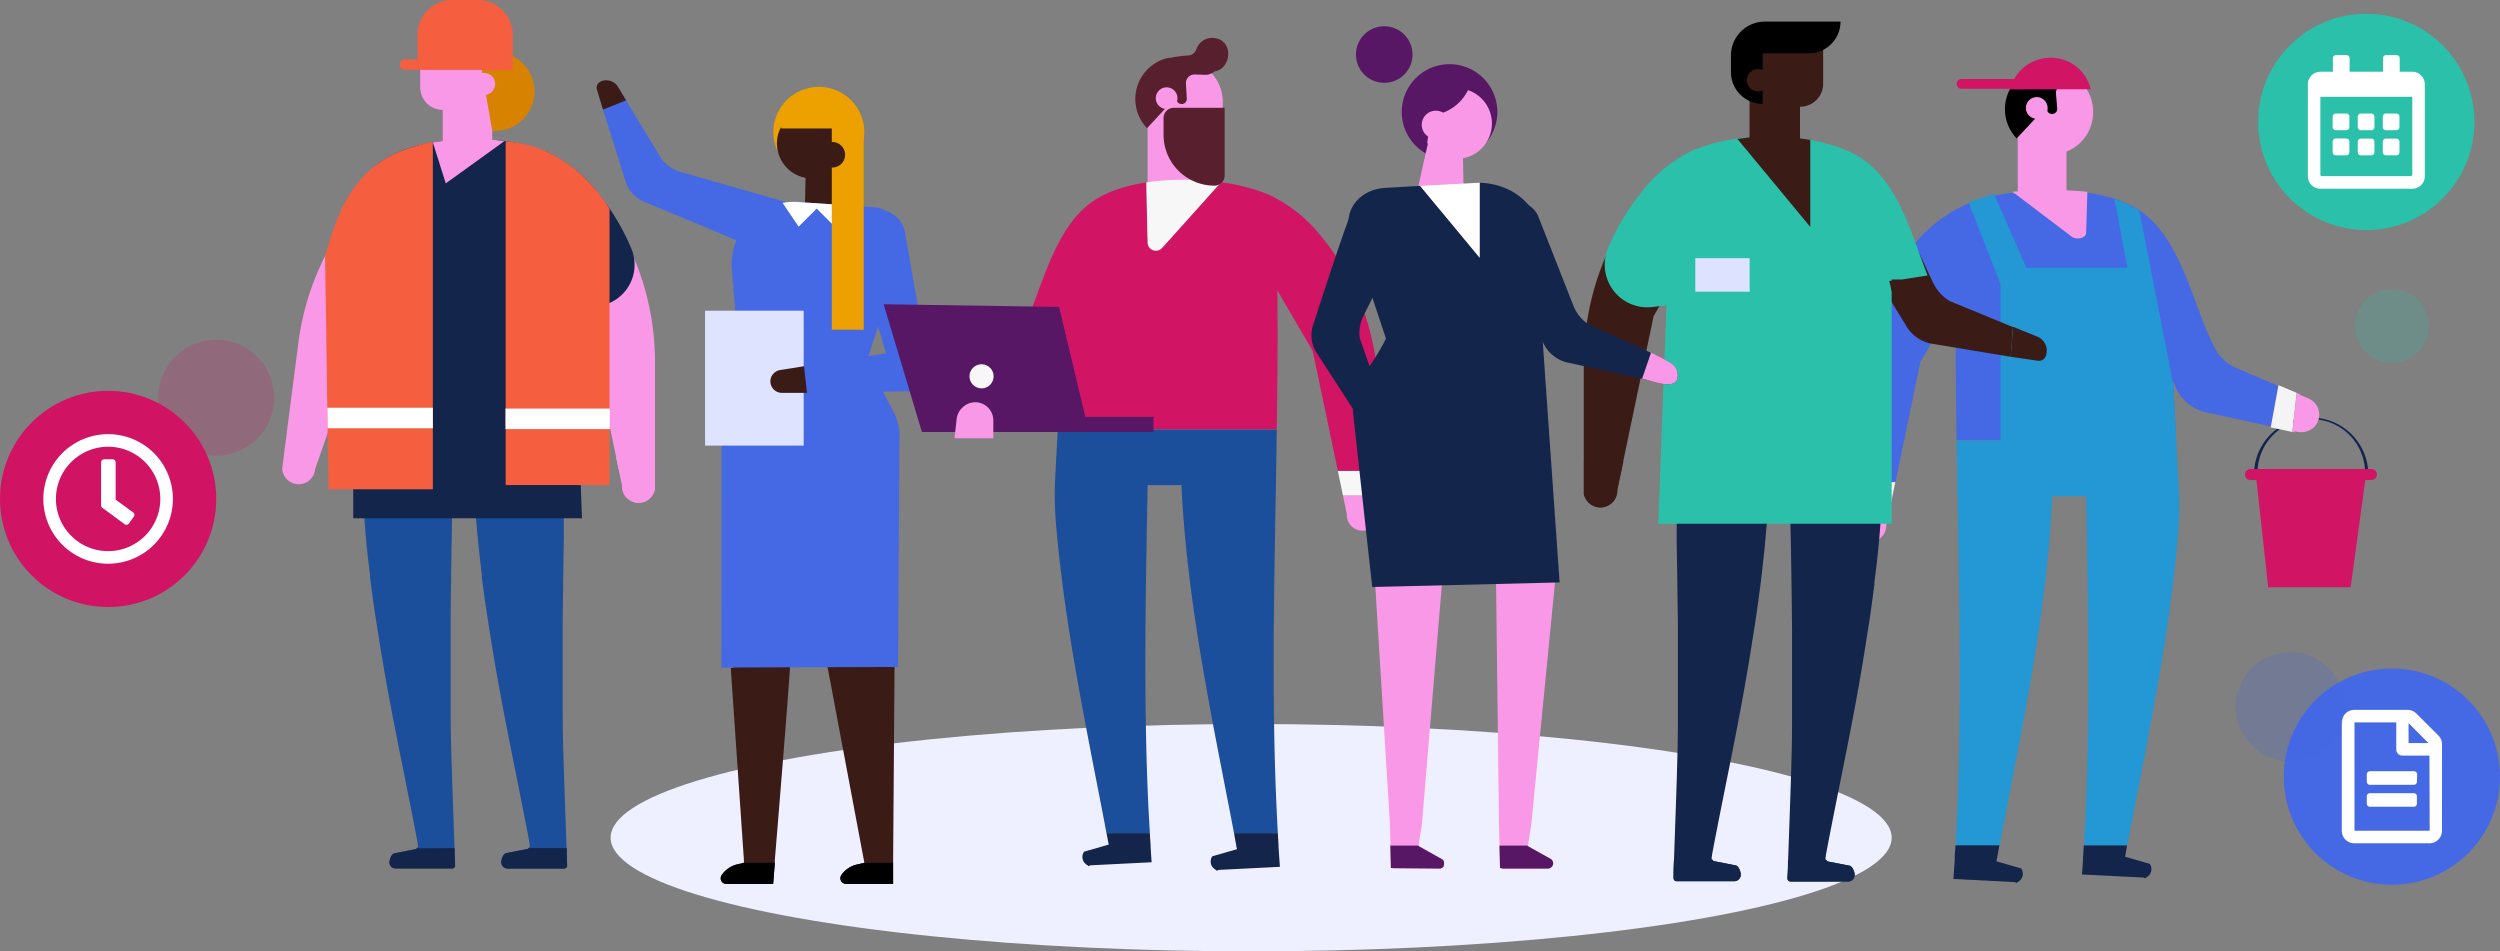 <svg xmlns="http://www.w3.org/2000/svg" viewBox="0 0 415.28 158.02"><rect x="0" y="0" width="415.28" height="158.02" fill="#808080" stroke="none"/><defs><style>.cls-1{fill:#eef0ff;}.cls-2,.cls-8{fill:#4568e5;}.cls-3{fill:#fff;}.cls-4,.cls-7{fill:#2bc0aa;}.cls-5{fill:#d11364;}.cls-17,.cls-6{fill:#d21465;}.cls-6,.cls-7,.cls-8{opacity:0.2;}.cls-9{fill:#d78200;}.cls-10{fill:#1c4f9b;}.cls-11{fill:#14254b;}.cls-12{fill:#f998e7;}.cls-13{fill:#f55f3f;}.cls-14{fill:#2d81c7;}.cls-15{fill:#2398d4;}.cls-16{fill:#f4f4f4;}.cls-18{fill:#3a1b16;}.cls-19{fill:#eda100;}.cls-20{fill:#dee3ff;}.cls-21{fill:#dde2ff;}.cls-22{fill:#f7f7f7;}.cls-23{fill:#581f2e;}.cls-24{fill:#581765;}</style></defs><g id="Layer_2" data-name="Layer 2"><g id="Layer_1-2" data-name="Layer 1"><ellipse class="cls-1" cx="207.83" cy="139.15" rx="106.4" ry="18.88"/><circle class="cls-2" cx="397.32" cy="129.01" r="17.96"/><path class="cls-3" d="M405.64,138a2.08,2.08,0,0,1-2.08,2.08H391.07A2.08,2.08,0,0,1,389,138V120a2.08,2.08,0,0,1,2.08-2.08h8.85a2.08,2.08,0,0,1,1.47.61l3.64,3.64a2.06,2.06,0,0,1,.61,1.47Zm-2.08-12.49h-4.51a1,1,0,0,1-1-1V120h-6.94v18h12.49Zm-2.08,4.34a.52.52,0,0,1-.52.52h-7.29a.53.53,0,0,1-.52-.52v-1.22a.53.53,0,0,1,.52-.52H401a.52.52,0,0,1,.52.52Zm0,2.43v1.21a.52.52,0,0,1-.52.52h-7.29a.52.52,0,0,1-.52-.52v-1.21a.52.52,0,0,1,.52-.52H401A.52.52,0,0,1,401.48,132.31Zm-1.39-8.85h3.3l-3.3-3.3Z"/><circle class="cls-4" cx="393.07" cy="20.25" r="17.96"/><path class="cls-3" d="M402.79,29.27a2.08,2.08,0,0,1-2.08,2.08H385.44a2.08,2.08,0,0,1-2.08-2.08V14a2.08,2.08,0,0,1,2.08-2.08h2.08V9.67a.52.52,0,0,1,.52-.52h1.74a.52.52,0,0,1,.52.52v2.25h5.55V9.67a.52.52,0,0,1,.52-.52h1.73a.52.52,0,0,1,.52.52v2.25h2.09A2.08,2.08,0,0,1,402.79,14Zm-2.08-13.19H385.44V29a.26.26,0,0,0,.26.26h14.75a.26.26,0,0,0,.26-.26ZM388,21.63a.52.52,0,0,1-.52-.52V19.38a.52.52,0,0,1,.52-.52h1.74a.52.52,0,0,1,.52.52v1.73a.52.52,0,0,1-.52.52Zm1.74,4.17H388a.53.53,0,0,1-.52-.52V23.54A.53.53,0,0,1,388,23h1.74a.53.53,0,0,1,.52.52v1.74A.53.53,0,0,1,389.78,25.8Zm4.16-4.17h-1.73a.52.52,0,0,1-.52-.52V19.38a.52.52,0,0,1,.52-.52h1.73a.52.52,0,0,1,.52.52v1.73A.52.52,0,0,1,393.94,21.63Zm0,4.17h-1.73a.52.52,0,0,1-.52-.52V23.54a.52.52,0,0,1,.52-.52h1.73a.52.52,0,0,1,.52.52v1.74A.52.52,0,0,1,393.94,25.8Zm4.16-4.17h-1.73a.52.52,0,0,1-.52-.52V19.38a.52.52,0,0,1,.52-.52h1.73a.52.52,0,0,1,.52.52v1.73A.52.52,0,0,1,398.1,21.63Zm0,4.17h-1.73a.52.52,0,0,1-.52-.52V23.54a.52.52,0,0,1,.52-.52h1.73a.52.52,0,0,1,.52.52v1.74A.52.52,0,0,1,398.1,25.8Z"/><circle class="cls-5" cx="17.96" cy="82.88" r="17.96"/><path class="cls-3" d="M28.72,82.88A10.76,10.76,0,1,1,18,72.12,10.75,10.75,0,0,1,28.72,82.88Zm-2.09,0A8.67,8.67,0,1,0,18,91.55,8.67,8.67,0,0,0,26.63,82.88Zm-6,4.14L17,84.35a.51.51,0,0,1-.21-.42V76.81a.52.52,0,0,1,.52-.52h1.38a.52.52,0,0,1,.52.52V83l2.9,2.11a.51.51,0,0,1,.11.73l-.81,1.12a.52.52,0,0,1-.73.11"/><circle class="cls-6" cx="35.92" cy="66.06" r="9.63"/><circle class="cls-7" cx="397.32" cy="54.17" r="6.14"/><circle class="cls-8" cx="380.43" cy="117.39" r="9.07"/><circle class="cls-9" cx="82.25" cy="15.2" r="6.55"/><path class="cls-10" d="M94.21,143.77a.5.5,0,0,1-.49.51h-9.4a1.06,1.06,0,0,1-1.06-1.06c0-.5.34-1.41.83-1.51l3.7-.72c-.07,0-.07-.06,0-.11l.07-.1a1.1,1.1,0,0,1,.17-.15l-.1-.71-.18-1c-1.67-8.76-3.55-17.46-5.11-26.25-.56-3.12-1.07-6.26-1.55-9.39-.09-.56-.18-1.12-.26-1.68-.28-1.89-.55-3.8-.79-5.7,0-.13,0-.25,0-.37q-.19-1.58-.36-3.12c0-.24-.06-.47-.08-.7-.13-1.2-.25-2.39-.36-3.59s-.23-2.64-.31-4c0-.37,0-2.16-.07-2.53,0-.1,0-.21,0-.31H75.19l-.06,3-.09,5c-.08,4.64-.15,9.29-.18,13.94,0,4.33,0,10.57,0,14.88,0,3.3.09,6.58.2,9.85.06,2.2.29,8.67.44,12.75,0,0,0,.07,0,.1,0,1.29.07,2.32.09,2.89a.49.49,0,0,1-.49.51h-9.4A1,1,0,0,1,65,144a1,1,0,0,1-.31-.75c0-.5.34-1.41.83-1.51l3.69-.72c-.06,0-.06-.06,0-.11l.08-.1a1.33,1.33,0,0,1,.16-.15l-.09-.71c-.06-.33-.12-.66-.19-1-1.66-8.76-3.55-17.46-5.11-26.25-.55-3.12-1.07-6.26-1.54-9.39q-.15-.84-.27-1.68c-.28-1.89-.54-3.8-.78-5.7,0-.13,0-.25,0-.37a150,150,0,0,1-1.27-21.18H93.66V88.2c0,.38,0,.77,0,1.16q-.12,7-.19,13.94c0,4.33,0,10.57,0,14.88,0,3.3.1,6.58.2,9.85.07,2.2.3,8.67.44,12.75a.31.31,0,0,0,0,.1C94.15,142.17,94.19,143.2,94.21,143.77Z"/><path class="cls-11" d="M75.52,140.88c0,1.29.07,2.32.09,2.89a.49.49,0,0,1-.49.51h-9.4A1,1,0,0,1,65,144a1,1,0,0,1-.31-.75c0-.5.34-1.41.83-1.51l3.69-.72c-.06,0-.06-.06,0-.11Z"/><path class="cls-11" d="M94.21,143.77a.5.5,0,0,1-.49.51h-9.4a1.06,1.06,0,0,1-1.06-1.06c0-.5.34-1.41.83-1.51l3.7-.72c-.07,0-.07-.06,0-.11h6.36C94.15,142.17,94.19,143.2,94.21,143.77Z"/><path class="cls-12" d="M108.8,60.2v6.23l0,9.53V81.2a2.74,2.74,0,0,1-5.44-.63l-1-4.61-5-23.67L94.88,48s-6.71-7.79-8.27-10.36a9.29,9.29,0,0,1-.91-1.72h0c.07-.36.12-.65.18-1,1.56-1.9,3.35-3.7,4.37-6a9.51,9.51,0,0,0,.6-1.72,1.07,1.07,0,0,1,1.6-.67,28.82,28.82,0,0,1,6.34,5.7A42.15,42.15,0,0,1,107.12,48,44.51,44.51,0,0,1,108.8,60.2Z"/><path class="cls-11" d="M66.68,25.07a26.11,26.11,0,0,1,5.22-1.41A39.56,39.56,0,0,1,82,23.26a29.73,29.73,0,0,1,9.11,2.1,23.53,23.53,0,0,1,8.47,7,37.51,37.51,0,0,1,5.27,8.88,6.94,6.94,0,0,1-7.17,9.63l-2.34-.27,1.34,35.49h-38V48.47c.12-.71.25-1.34.39-1.87l-.39,0v-.2H56.92l-2.8-4.19c2.47-6.3,3-10,7.94-14.37a14.69,14.69,0,0,1,4-2.48"/><path class="cls-12" d="M69.8,7.22V14.5a3.75,3.75,0,0,0,3.75,3.75h0V24h8.22V8.39Z"/><path class="cls-9" d="M79.66,9.57l2.11,12.16,1.55-2.58c2.85,0,1.5-3.68,1.5-6.53V9.92A5.52,5.52,0,0,0,79.31,4.4h-6c0,2.85-4,5.17-1.19,5.17Z"/><path class="cls-12" d="M71.9,23.66l2.15,6.8,9.71-7-1.51-.21-.27,0A39.56,39.56,0,0,0,71.9,23.66Z"/><path class="cls-12" d="M108.77,76V81.2a2.74,2.74,0,0,1-5.44-.63l-1-4.61Z"/><path class="cls-12" d="M78.64,13.53a1.83,1.83,0,1,0,2.2-1.36A1.83,1.83,0,0,0,78.64,13.53Z"/><path class="cls-12" d="M63.12,30.56A42,42,0,0,0,52.8,45.1,44.15,44.15,0,0,0,49.56,57l-.8,6.17-1.22,9.46-.66,5.19a2.74,2.74,0,0,0,5.47.08l1.55-4.44,8-22.83,3.06-4"/><path class="cls-13" d="M85.17,9.88H67.25a.85.85,0,1,0,0,1.7H85.17Z"/><path class="cls-13" d="M85.17,5.8v5.78H69.35V5.8A5.81,5.81,0,0,1,75.14,0h4.23A5.81,5.81,0,0,1,85.17,5.8Z"/><path class="cls-13" d="M84,23.49A19.66,19.66,0,0,1,92.39,26a21.25,21.25,0,0,1,4.86,3.68,25.74,25.74,0,0,1,4,5v45.9H84V23.72"/><path class="cls-13" d="M71.9,23.57v57.7H54.57L54,42.48c1.65-5.54,3.42-11.17,8.41-15,.41-.32,1.15-.82,1.6-1.11a20.62,20.62,0,0,1,4.73-2A26.34,26.34,0,0,1,71.9,23.57Z"/><polygon class="cls-3" points="54.38 67.73 71.9 67.73 71.9 71.14 54.43 71.14 54.38 67.73"/><rect class="cls-3" x="83.97" y="67.87" width="17.33" height="3.41"/><path class="cls-11" d="M375,78.86a8.94,8.94,0,1,1,17.87,0l.54,0v0a9.48,9.48,0,0,0-19,0Z"/><polygon class="cls-12" points="335.17 22.77 335.17 31.96 343.27 31.96 343.27 23.87 335.17 22.77"/><path class="cls-2" d="M308.09,67.71l0,5.47V87.82c0,.08,0,.15.05.22a1.57,1.57,0,0,1,0-.23V80.09h6.71l.8-3.81.64-3.09L319,60.13,324.91,50c-.1,7.61,0,15.36.09,23.16h36.49L361.43,72,361,63.81l0-.53.35.84,0,.09a7.26,7.26,0,0,0,5.17,4.3l9.22,2,1.5.33h0l1.22-6.71h0L377,63.48l-5.49-2.33a7.23,7.23,0,0,1-3.59-3.31c-3.6-6.88-5.15-16.72-11.32-22a11.45,11.45,0,0,0-1.23-.9,17.35,17.35,0,0,0-4.14-1.93A27.81,27.81,0,0,0,346.74,32l-12.25.2L334.3,32h0a33.31,33.31,0,0,0-6.8,1.6c-.35.13-.69.26-1,.4a23.92,23.92,0,0,0-8.79,6.9A41.31,41.31,0,0,0,308.09,67.71Z"/><path class="cls-14" d="M383.88,71.39a3.16,3.16,0,0,1-2.28.38l-.3-.07.3.07A3.16,3.16,0,0,0,383.88,71.39Z"/><polygon class="cls-14" points="314.13 83.45 314.09 83.7 314.02 84.02 314.08 83.71 314.13 83.45"/><path class="cls-11" d="M331.77,142.4l-.06.31-.07.37,4.1,1.18a1.53,1.53,0,0,1-.46,2.19c-.43.26-.12.29-.58.08L324.48,146c.09-1.1.16-2.21.23-3.31,0-.11,0-.21,0-.31,0-.66.09-1.33.13-2h7.29C332,141.07,331.9,141.73,331.77,142.4Z"/><path class="cls-11" d="M353,142.32l.3.08,1.06.31,2.74.78a1.54,1.54,0,0,1-.46,2.2c-.43.26-.13.29-.58.08l-10.22-.51c.07-.85.12-1.7.18-2.55a3,3,0,0,1,0-.31c.05-.66.09-1.33.13-2h7.19Z"/><path class="cls-15" d="M361.49,73.18l.42,7.87a56.24,56.24,0,0,1-.1,7.57c-1.36,16.26-4.67,32.3-7.78,48.35l-.33,1.73-.33,1.71h-7.19l.09-1.71c0-.58.07-1.15.1-1.73.88-17.84.51-36.28.17-54.53h-5.63c-.86,18.38-4.59,36.45-8.1,54.53l-.33,1.73-.33,1.71h-7.29l.09-1.71c0-.58.06-1.15.08-1.73,1-20.88.29-42.58,0-63.79h36.49Z"/><path class="cls-12" d="M334.3,31.86a65.13,65.13,0,0,1,11.77-.06l.67.07-.21,6.81c0,.86-1.58,1.25-2.42.61Z"/><path class="cls-12" d="M308.13,84.16H314l.09-.45L314,84l-.68,3.2A2.62,2.62,0,0,1,309,89.34a2.58,2.58,0,0,1-.83-1.52Z"/><polygon class="cls-16" points="313.99 84.16 308.13 84.16 308.13 84.16 308.13 83.06 308.12 80.09 314.83 80.09 314.83 80.09 314.2 83.14 314.13 83.45 314.08 83.71 313.99 84.16"/><polygon class="cls-16" points="378.46 64.11 378.46 64.11 378.48 63.98 381.52 65.27 381.5 65.4 380.8 71.59 380.78 71.76 380.48 71.7 380.29 71.65 377.2 71 377.23 70.83 377.23 70.82 378.46 64.11"/><path class="cls-12" d="M380.8,71.59l.7-6.19,0-.13.25.11.2.08.09,0,0,.13,1.43.6a2.93,2.93,0,0,1,1.39,4.16,2.69,2.69,0,0,1-1,1,3.16,3.16,0,0,1-2.28.38l-.3-.07-.12,0,0,.16-.38-.08Z"/><path class="cls-12" d="M347.69,18.87a7,7,0,0,1-11.37,5.27,6.17,6.17,0,0,1-.84-.78,7,7,0,0,1,2.44-11.22,6.65,6.65,0,0,1,1.24-.4h0a7.27,7.27,0,0,1,1.75-.16l.45,0a6.91,6.91,0,0,1,3.34,1.24A7,7,0,0,1,347.69,18.87Z"/><path d="M337.37,11.66a6.62,6.62,0,0,1,1.24-.39h0l.28,0h0a16,16,0,0,1,1.73-.28,4.79,4.79,0,0,0,1.37.75,7.51,7.51,0,0,0,1.31.37,5.39,5.39,0,0,0,2.07.22h.32l.13.17.12.15c.18.23.43.61.61.86l-.24.07a2.65,2.65,0,0,1-.62.38,2.23,2.23,0,0,1-1.06.2L343,14a1.43,1.43,0,0,0-1.48,1.38v.15l.21,2.48a.85.85,0,0,1-.85.93.87.87,0,0,1-.8-.51l0-.1h0v-.05l-.22-.49L335,23l-.1-.11a7,7,0,0,1-1.85-5A7,7,0,0,1,337.37,11.66Z"/><path class="cls-12" d="M340.13,18a1.8,1.8,0,1,1-1.73-1.87A1.81,1.81,0,0,1,340.13,18Z"/><polygon class="cls-17" points="376.77 97.55 390.47 97.55 392.95 79.4 374.81 79.67 376.77 97.55"/><path class="cls-17" d="M373.84,79.74h20.09a.91.91,0,0,0,.91-.91h0a.92.92,0,0,0-.91-.92H373.84a.92.92,0,0,0-.92.92h0A.92.92,0,0,0,373.84,79.74Z"/><path class="cls-15" d="M327,33.6l5.31,13.59V75.36l28.17.54.68-2.72h.37L361.43,72,361,63.81,355.37,35a17.35,17.35,0,0,0-4.14-1.93l2.17,11.42H336.61l-5.37-12.27Z"/><path class="cls-17" d="M333.91,14.85a6.88,6.88,0,0,1,5.7-5.18l.44-.05a7.11,7.11,0,0,1,1.73.07h0A7.21,7.21,0,0,1,343,10a6.87,6.87,0,0,1,4.3,4.82Z"/><path class="cls-17" d="M325.83,14.75h13a.82.82,0,0,0,.81-.82h0a.81.81,0,0,0-.81-.81h-13a.81.81,0,0,0-.81.81h0A.82.82,0,0,0,325.83,14.75Z"/><path class="cls-18" d="M120.62,146.83h7.81s.11-1.33.28-3.51c0-.15,0-.31,0-.47.8-9.65,2.75-33.61,2.68-34.86l-10,3,2.18,31.84,0,.47h0l-1.36.32A4.4,4.4,0,0,0,120,145.2l-.15.22h0A.93.93,0,0,0,120.62,146.83Z"/><path class="cls-18" d="M143.59,143.32h0l-1.36.32a4.4,4.4,0,0,0-2.35,1.55l-.15.22h0a.93.93,0,0,0,.82,1.4h7.81l0-3.51v-.47l.24-32.87h-11.3c0,.22.09.43.13.64l6.06,32.23Z"/><ellipse class="cls-19" cx="136.02" cy="21.95" rx="7.56" ry="7.52"/><path class="cls-18" d="M129.07,24.19a5.82,5.82,0,0,0,5.24,5.42,5.78,5.78,0,1,0,.53-11.54l-.36,0A5.77,5.77,0,0,0,129.07,24.19Z"/><polygon class="cls-18" points="138.1 24.27 141.99 37.92 133.64 37.89 133.85 27.45 138.1 24.27"/><path class="cls-18" d="M135.76,22.75a2.31,2.31,0,1,0,2.31-2.3A2.31,2.31,0,0,0,135.76,22.75Z"/><path class="cls-2" d="M99.17,14.92l1,3.28L104,30.42a5.62,5.62,0,0,0,3.4,3.27s16.69,6.83,17.42,7.43H125c.31,0,.65,0,1,0s.7,0,.91-.06a4.23,4.23,0,0,1,.91-.19l.33-.14,0,0c-.09,0,0-.1.37-.23s.56-.52.82-.8l.07-.07.21-.33a1.47,1.47,0,0,0,.1-.13,13.58,13.58,0,0,0,.76-1.34A31.5,31.5,0,0,0,132.07,34l-18.82-5.39a6.44,6.44,0,0,1-3.23-2l-6-9.88-1.45-2.4a2.34,2.34,0,0,0-2.1-.91h0C99.49,13.45,98.92,14.14,99.17,14.92Z"/><path class="cls-2" d="M121.57,44.75l1.19,14.53,21.13,1.08,6-18.78A5.51,5.51,0,0,0,145,34.41l-3-.21-9.37-.64a9.89,9.89,0,0,0-2.62.15A10.38,10.38,0,0,0,121.57,44.75Z"/><path class="cls-2" d="M119.88,58.41c5.65.18,23.85,1.11,23.85,1.11l4.67,8.84a9,9,0,0,1,1,5l-.22,37.43-29.35.1Z"/><path class="cls-3" d="M130,33.71l2.66,3.94,3-3,3,3L142,34.2l-9.37-.64A9.89,9.89,0,0,0,130,33.71Z"/><rect class="cls-20" x="117.11" y="51.61" width="16.38" height="22.41" transform="translate(250.61 125.63) rotate(180)"/><path class="cls-2" d="M134.91,60.63l12.29-1.94-5.52-18.25a4.42,4.42,0,0,1,3.65-5.53,4.54,4.54,0,0,1,.63,0,4.43,4.43,0,0,1,4.38,3.77l4,22.81A3.13,3.13,0,0,1,151.25,65l-16.34.2h-.8l-.5-4.42Z"/><path class="cls-18" d="M128,63a1.92,1.92,0,0,1,.55-1,2,2,0,0,1,1-.53l4-.63.5,4.42-4.16,0A1.92,1.92,0,0,1,128,63Z"/><path class="cls-18" d="M99.17,14.92l1,3.28L104,16.66l-1.45-2.4a2.34,2.34,0,0,0-2.1-.91h0C99.49,13.45,98.92,14.14,99.17,14.92Z"/><path class="cls-19" d="M138.17,18.91h5.3a0,0,0,0,1,0,0V54.77a0,0,0,0,1,0,0h-1.66a3.64,3.64,0,0,1-3.64-3.64V18.91A0,0,0,0,1,138.17,18.91Z" transform="translate(281.64 73.68) rotate(180)"/><path class="cls-19" d="M129.77,21.34h9V18.09l-5.88-.78a3.94,3.94,0,0,0-3.17,3.17Z"/><path class="cls-18" d="M136.14,25.71a2.12,2.12,0,1,0,2.12-2.12A2.12,2.12,0,0,0,136.14,25.71Z"/><path d="M139.72,145.43a.93.93,0,0,0,.82,1.4h7.81l0-3.51h-4.78l-1.36.32a4.4,4.4,0,0,0-2.35,1.55l-.15.22Z"/><path d="M120.62,146.83h7.81s.11-1.33.28-3.51h-5l-1.36.32A4.4,4.4,0,0,0,120,145.2l-.15.22h0A.93.93,0,0,0,120.62,146.83Z"/><path class="cls-11" d="M278,145.86a.5.5,0,0,0,.5.52h9.59a1.06,1.06,0,0,0,.76-.32,1.07,1.07,0,0,0,.31-.76c0-.51-.34-1.44-.84-1.55l-3.77-.73c.06,0,.06-.05,0-.11a.35.35,0,0,0-.08-.1,1.33,1.33,0,0,0-.16-.15l.09-.73c.06-.33.13-.67.19-1,1.7-8.94,3.62-17.82,5.21-26.79.57-3.2,1.09-6.39,1.58-9.6.1-.56.19-1.14.27-1.7.28-1.94.55-3.89.8-5.83a2.2,2.2,0,0,1,.05-.37c.13-1.07.25-2.13.36-3.19,0-.24.06-.48.08-.71.13-1.23.26-2.45.36-3.67s.24-2.69.33-4c0-.36.05-2.2.07-2.57,0-.11,0-.21,0-.32h3.64c0,1,0,2,.05,3,0,1.72.07,3.43.1,5.14q.12,7.11.19,14.23c0,4.43,0,10.8,0,15.2,0,3.36-.09,6.72-.2,10.06-.07,2.24-.3,8.84-.45,13,0,0,0,.07,0,.1,0,1.31-.07,2.36-.1,3a.51.51,0,0,0,.5.52H307a1.09,1.09,0,0,0,1.08-1.08c0-.51-.35-1.44-.85-1.55l-3.77-.73c.07,0,.07-.05,0-.11a.35.35,0,0,0-.08-.1,1.33,1.33,0,0,0-.16-.15l.09-.73c.06-.33.13-.67.19-1,1.7-8.94,3.62-17.82,5.22-26.79.56-3.2,1.09-6.39,1.57-9.6.1-.56.19-1.14.27-1.7.29-1.94.56-3.89.8-5.83,0-.13,0-.25,0-.37A154.83,154.83,0,0,0,312.76,75H278.52V89.14c0,.39,0,.78,0,1.17q.13,7.11.2,14.23c0,4.43,0,10.8,0,15.2,0,3.36-.1,6.72-.2,10.06-.07,2.24-.3,8.84-.45,13a.34.34,0,0,1,0,.1C278,144.22,278,145.27,278,145.86Z"/><path class="cls-11" d="M297,142.91c0,1.31-.07,2.36-.1,3a.51.51,0,0,0,.5.52H307a1.09,1.09,0,0,0,1.08-1.08c0-.51-.35-1.44-.85-1.55l-3.77-.73c.07,0,.07-.05,0-.11Z"/><path class="cls-11" d="M278,145.86a.5.5,0,0,0,.5.52h9.59a1.06,1.06,0,0,0,.76-.32,1.07,1.07,0,0,0,.31-.76c0-.51-.34-1.44-.84-1.55l-3.77-.73c.06,0,.06-.05,0-.11h-6.49C278,144.22,278,145.27,278,145.86Z"/><path class="cls-18" d="M323.84,50a7.35,7.35,0,0,1-2.8-3.18l-7.36-15.73a3.9,3.9,0,0,0-5.81-1.54s0,0,0,0c-.46.34-.91.7-1.34,1.08l-.12.13h0l-.33.3-.07.09c-.25.34-.49.69-.73,1-.07.44-.18.55-.19.45l0,0c0,.11-.06.25-.1.38a4.14,4.14,0,0,1,0,1c0,.23,0,.68.1,1s.15.7.2,1v0l0,.1c.78.7,11.22,17.82,11.22,17.82a6.24,6.24,0,0,0,4.18,3.16L334,59.27l.38-4.94Z"/><path class="cls-18" d="M340,58.19A2.62,2.62,0,0,0,338.63,56l-4.22-1.71L334,59.27l4.49.65c.89.14,1.55-.61,1.48-1.69Z"/><path class="cls-18" d="M263.08,60.55v6.36l0,9.73V82a2.8,2.8,0,0,0,5.55-.63l1-4.71,5.06-24.16,2.57-4.41s6.84-8,8.43-10.59a8.76,8.76,0,0,0,.92-1.75h0c-.07-.37-.12-.67-.19-1-1.59-1.93-3.41-3.77-4.46-6.09a9.53,9.53,0,0,1-.6-1.75,1.09,1.09,0,0,0-1.63-.68A29.28,29.28,0,0,0,273.29,32a43,43,0,0,0-8.5,16.08A45.51,45.51,0,0,0,263.08,60.55Z"/><path class="cls-4" d="M306,24.69a27.94,27.94,0,0,0-5.33-1.45,40.61,40.61,0,0,0-10.27-.4A30.33,30.33,0,0,0,281.15,25a23.83,23.83,0,0,0-8.64,7.14,37.9,37.9,0,0,0-5.38,9.07A7.07,7.07,0,0,0,274.44,51l2.38-.27L275.46,87h38.77V48.57a18.85,18.85,0,0,0-.4-1.9l.4-.05v-.2H316l4.19-.66c-2.51-6.43-4.42-13.82-9.43-18.28a15.21,15.21,0,0,0-4.13-2.54"/><path class="cls-18" d="M302.85,6.47v7.42A3.83,3.83,0,0,1,299,17.73h0v6.15h-8.38V7.66Z"/><path d="M292.8,8.86v8.39h0A5.27,5.27,0,0,1,287.53,12V9.22a5.63,5.63,0,0,1,5.63-5.63h12.57a5.27,5.27,0,0,1-5.27,5.27Z"/><path class="cls-18" d="M290.44,22.84a40.61,40.61,0,0,1,10.27.4V37.7l-12.1-14.62"/><path class="cls-18" d="M263.11,76.64V82a2.8,2.8,0,0,0,5.55-.63l1-4.71Z"/><path class="cls-18" d="M293.84,12.91a1.86,1.86,0,1,1-2.24-1.39A1.87,1.87,0,0,1,293.84,12.91Z"/><rect class="cls-21" x="281.61" y="42.89" width="9.03" height="5.56"/><polygon class="cls-12" points="190.63 21.09 190.63 30.25 198.72 30.25 198.72 22.18 190.63 21.09"/><path class="cls-17" d="M219.39,39.17a23.91,23.91,0,0,0-8.77-6.89,31.68,31.68,0,0,0-7.79-2h0l-9,10a1.87,1.87,0,0,1-3.25-1.21l-.19-8.76c-3.9.6-7.43,1.84-9.83,3.87-6.16,5.22-7.7,15-11.29,21.89a7.28,7.28,0,0,1-3.58,3.3l-5.48,2.32-1.45.63h0L160,69h0l1.51-.33,9.18-2a7.25,7.25,0,0,0,5.16-4.29l.39-.93-.54,9.88h36.38c.13-7.79.19-15.51.1-23.09l5.88,10.07,2.73,13,.64,3.08.8,3.8h6.69V82.3h0V86a2.59,2.59,0,0,1-.82,1.52,2.66,2.66,0,0,0,.83-1.52V71.36l0-5.46A41.19,41.19,0,0,0,219.39,39.17Z"/><path class="cls-14" d="M153.38,69.57a3.16,3.16,0,0,0,2.28.38l.3-.07-.3.07A3.21,3.21,0,0,1,153.38,69.57Z"/><polygon class="cls-14" points="222.93 81.6 222.98 81.85 223.05 82.16 222.98 81.85 222.93 81.6"/><path class="cls-11" d="M205.35,140.38c0,.1,0,.2.05.31l.08.37-4.09,1.17a1.52,1.52,0,0,0,.46,2.19c.43.26.12.29.57.08l10.19-.51c-.08-1.1-.16-2.2-.23-3.3a3,3,0,0,0,0-.31l-.12-2H205C205.09,139.05,205.22,139.72,205.35,140.38Z"/><path class="cls-11" d="M184.17,140.3l-.3.08-1.06.31-2.73.78a1.53,1.53,0,0,0,.46,2.19c.43.26.12.29.58.08l10.18-.51c-.06-.84-.12-1.69-.17-2.54,0-.11,0-.21,0-.31-.05-.66-.09-1.33-.13-2H183.8C183.93,139,184.05,139.66,184.17,140.3Z"/><path class="cls-10" d="M175.71,71.36l-.42,7.84a56.09,56.09,0,0,0,.1,7.56c1.35,16.21,4.66,32.2,7.76,48.21l.33,1.72c.1.57.21,1.14.32,1.7H191c0-.56-.07-1.13-.09-1.7s-.07-1.15-.1-1.72c-.89-17.8-.51-36.18-.17-54.38h5.61c.86,18.33,4.58,36.34,8.08,54.38l.33,1.72c.11.57.21,1.14.33,1.7h7.27l-.09-1.7c0-.57-.06-1.15-.08-1.72-1-20.83-.29-42.46,0-63.61H175.71Z"/><path class="cls-22" d="M202.82,30.29a44.27,44.27,0,0,0-11.73-.09l-.67.1.21,10a1.38,1.38,0,0,0,2.41.89Z"/><path class="cls-12" d="M228.92,82.3h-5.84l-.1-.45.07.31.67,3.19a2.61,2.61,0,0,0,2.61,2.8,2.64,2.64,0,0,0,1.76-.68,2.59,2.59,0,0,0,.82-1.52Z"/><polygon class="cls-22" points="223.08 82.3 228.92 82.3 228.92 82.3 228.92 81.21 228.93 78.24 222.24 78.24 222.23 78.24 222.87 81.29 222.93 81.6 222.98 81.85 223.08 82.3"/><polygon class="cls-22" points="158.79 62.31 158.79 62.31 158.76 62.18 155.74 63.46 155.75 63.6 156.46 69.77 156.48 69.94 156.78 69.88 156.96 69.83 160.04 69.18 160.01 69.01 160.01 69 158.79 62.31"/><path class="cls-12" d="M156.46,69.77l-.71-6.17v-.14l-.26.11-.19.09-.09,0,0,.12-1.43.61a2.92,2.92,0,0,0-1.39,4.15,2.74,2.74,0,0,0,1,1,3.21,3.21,0,0,0,2.28.38l.3-.07.11,0,0,.16.38-.08Z"/><path class="cls-12" d="M203.13,17.2a7,7,0,0,1-11.35,5.25,6.09,6.09,0,0,1-.83-.78,7,7,0,0,1,2.43-11.18,6.09,6.09,0,0,1,1.23-.4h0a7.76,7.76,0,0,1,1.75-.15l.44,0a7,7,0,0,1,6.31,7.23Z"/><path class="cls-23" d="M201.66,6.31a2.76,2.76,0,0,0-2.36.9,2.91,2.91,0,0,0-.58,1,1.48,1.48,0,0,1-1.27,1,22.21,22.21,0,0,0-3.07.4h0l-.28,0h0a6.3,6.3,0,0,0-1.23.39,7,7,0,0,0-2.43,11.19l.1.11,4.75-5.15.21.48v.05h0l0,.1a.87.87,0,0,0,.79.51.86.86,0,0,0,.85-.93L197,13.89v-.15a1.43,1.43,0,0,1,1.48-1.37l1.66.06a2.15,2.15,0,0,0,1-.2,2.25,2.25,0,0,0,.63-.38C204.54,11.44,205.05,6.68,201.66,6.31Z"/><path class="cls-12" d="M195.59,16.37a1.8,1.8,0,1,1-1.73-1.86A1.81,1.81,0,0,1,195.59,16.37Z"/><path class="cls-23" d="M195,17.91h0a8.46,8.46,0,0,1,8.46,8.46v2.78a1.69,1.69,0,0,1-1.69,1.69h-8.46a0,0,0,0,1,0,0V19.6A1.69,1.69,0,0,1,195,17.91Z" transform="matrix(-1, 0, 0, -1, 396.74, 48.75)"/><polygon class="cls-24" points="146.78 50.54 153.14 71.76 191.6 71.76 191.6 69.25 180.29 69.25 175.93 50.98 146.78 50.54"/><path class="cls-22" d="M165.05,62.51a2,2,0,1,1-2-2A2,2,0,0,1,165.05,62.51Z"/><path class="cls-12" d="M158.55,72.8H165V69.93a3,3,0,0,0-5.09-2.26,3,3,0,0,0-1,1.94Z"/><path class="cls-11" d="M278.69,62.42v0c0,2.68-4.43.79-5.82.49l-.1,0-12.62-2.74A5.93,5.93,0,0,1,256.37,57S247.69,40.68,247,40a.36.36,0,0,1,0-.1v0c0-.32-.09-.65-.12-1s0-.71,0-.92A3.7,3.7,0,0,0,247,37a3.66,3.66,0,0,0,.12-.35l0,0c0,.08.11,0,.22-.4s.52-.6.79-.88l.07-.08.34-.25a.63.63,0,0,1,.12-.1q.68-.47,1.38-.87s0,0,0,0a3.86,3.86,0,0,1,5.47,1.84l5.83,14.81a6.64,6.64,0,0,0,2.43,3.1c3.39,1.62,7.05,3.1,10.46,4.78,1.16.56,2.28,1.16,3.35,1.78A2.4,2.4,0,0,1,278.69,62.42Z"/><path class="cls-12" d="M258,143.4a.87.87,0,0,1-.27.63,1,1,0,0,1-.65.25h-7.46s0-.12,0-.33l-.44.24-.09-3.73v-.3L249,137l-.54-44.62a5.64,5.64,0,0,0,2.76-1.67c2.38,0,4.76,5.53,7.14,5.5l-4,40.79-.52,3.19-.05.3v.07l3.81,2.13A.87.87,0,0,1,258,143.4Z"/><path class="cls-12" d="M239.87,143.31v.28a.71.71,0,0,1-.73.69h-7.65s0-.12,0-.33l-.44.25-.09-3.74v-.29l-.07-3.2-2.7-43.86h-.76a3,3,0,0,0,.32-.3c.36-.34.7-.71,1-1.07,2.12.14,6.38-.26,8.51-.19a6.68,6.68,0,0,0,2.59,1.53L236.19,137l-.52,3.2,0,.29v.07l3.89,2.18A.68.68,0,0,1,239.87,143.31Z"/><path class="cls-24" d="M247.08,23.44a7.94,7.94,0,1,1,0-9.68A7.94,7.94,0,0,1,247.08,23.44Z"/><path class="cls-12" d="M247.81,20.88a5.85,5.85,0,1,1-5.84-6.2h.37A5.84,5.84,0,0,1,247.81,20.88Z"/><path class="cls-24" d="M244.67,12.49a13.8,13.8,0,0,1-2.19-.35,2.26,2.26,0,0,1-1,.23,2.43,2.43,0,0,1-.73-.1l-2.76,1.89a6.6,6.6,0,0,0-1.21,10.71c.3.33.74-6,1.1-5.71h0a7.58,7.58,0,0,0,6.45-5.43l.19-.65c.16-.18-.53.48-.42.27C244,13.35,244.73,12.5,244.67,12.49Z"/><polygon class="cls-12" points="237.49 22.53 234.73 34.78 243.19 34.75 242.98 24.17 237.49 22.53"/><path class="cls-11" d="M256.19,55.51c0-.37-.05-.73-.05-1.1a114.83,114.83,0,0,1,.07-12.72c.57-6-3.68-11.1-10.42-11.34V42.81L235.9,30.87l1.08-.06h0l-1.92.11-5.06.3c-4.16.25-6.95,3.82-5.68,7.27l5.91,17.75a37,37,0,0,1-3.34,5.43,9.54,9.54,0,0,0-2.11,7.09l3.16,28.75,31.13-.76S256.46,59.64,256.19,55.51Z"/><polygon class="cls-3" points="245.79 42.81 245.79 30.35 245.79 30.35 245.75 30.35 235.9 30.87 245.79 42.81"/><path class="cls-11" d="M233.72,37.58h0v0c-.13.84-7.22,14.86-7.22,14.86a6.35,6.35,0,0,0-.61,3.82l3.58,10.08,1.73,4.86a2.29,2.29,0,0,1-.73,2.22l0,0a1.39,1.39,0,0,1-2.17,0l-2.49-3.86-7.27-11.21a5.47,5.47,0,0,1-.27-4.78s6-18.79,6.84-19.68a5.15,5.15,0,0,1,7-.51l0,0h0A4.51,4.51,0,0,1,233.72,37.58Z"/><path class="cls-11" d="M230.46,73.45l0,0a1.39,1.39,0,0,1-2.17,0l-2.49-3.86c1.32-1.16,2.57-2.24,3.68-3.2l1.73,4.86A2.29,2.29,0,0,1,230.46,73.45Z"/><path class="cls-24" d="M239.87,143.31v.28a.71.71,0,0,1-.73.69l-8.1-.08-.09-3.74h4.67v.07l3.89,2.18A.68.68,0,0,1,239.87,143.31Z"/><path class="cls-24" d="M258,143.4a.87.87,0,0,1-.27.63,1,1,0,0,1-.65.25h-7.46l-.45-.09-.09-3.73h4.67v.07l3.81,2.13A.87.87,0,0,1,258,143.4Z"/><path class="cls-12" d="M278.69,62.42v0c0,2.68-4.43.79-5.82.49l-.1,0,1.49-4.34c1.16.56,2.28,1.16,3.35,1.78A2.4,2.4,0,0,1,278.69,62.42Z"/><path class="cls-12" d="M240.85,20.73a2.34,2.34,0,1,1-2.34-2.34A2.33,2.33,0,0,1,240.85,20.73Z"/><circle class="cls-24" cx="229.94" cy="9.06" r="4.7"/></g></g></svg>